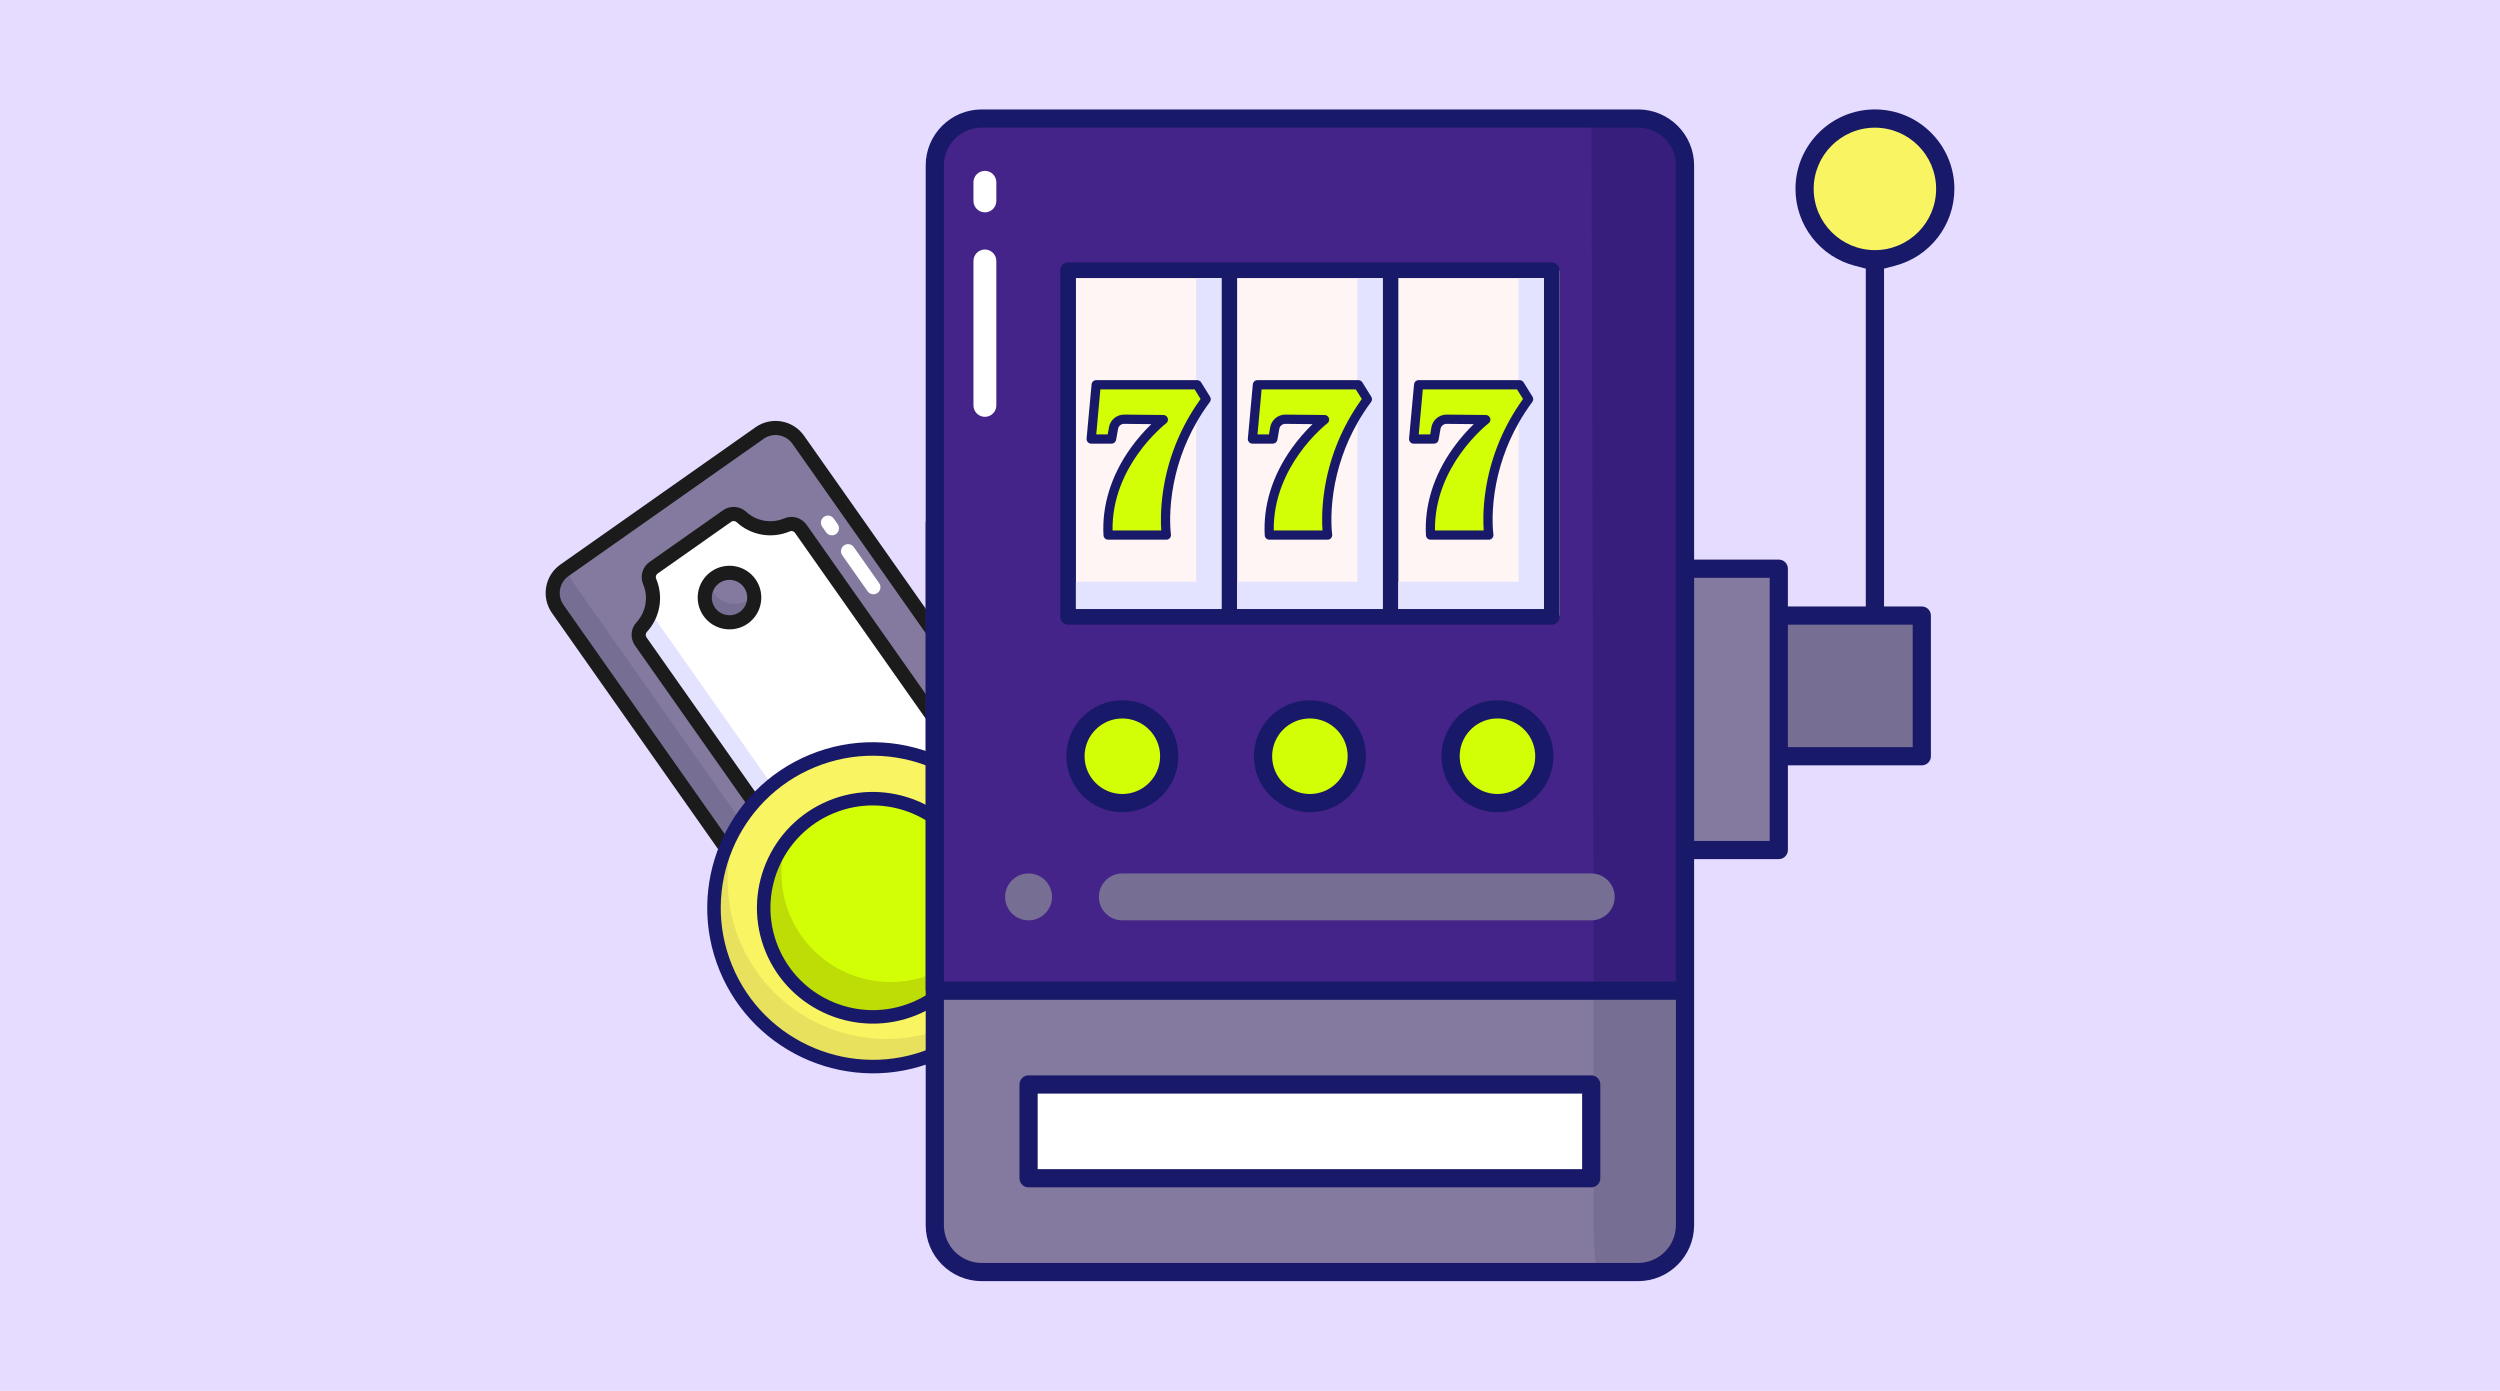 <?xml version="1.0" encoding="UTF-8"?>
<svg id="Layer_1" data-name="Layer 1" xmlns="http://www.w3.org/2000/svg" viewBox="0 0 2272 1264">
  <defs>
    <style>
      .cls-1 {
        fill: #e6dcff;
      }

      .cls-2 {
        fill: #776f93;
      }

      .cls-3 {
        fill: #371e7c;
      }

      .cls-4 {
        fill: #d3ff06;
      }

      .cls-5 {
        fill: #e8e15d;
      }

      .cls-6 {
        fill: #442488;
      }

      .cls-7 {
        fill: #84799f;
      }

      .cls-8 {
        fill: #fff;
      }

      .cls-9 {
        fill: #fff5f5;
      }

      .cls-10 {
        fill: #f9f562;
      }

      .cls-11 {
        fill: #e4e3ff;
      }

      .cls-12 {
        fill: #bedd07;
      }

      .cls-13 {
        fill: #191969;
      }

      .cls-14 {
        fill: #1b1b1b;
      }
    </style>
  </defs>
  <rect class="cls-1" x="0" width="2272" height="1264"/>
  <g>
    <g>
      <path class="cls-7" d="M960.19,798.07l-157.61,110.89c-16.83,11.84-40.07,7.8-51.92-9.03l-243.8-346.52c-8.01-11.38-5.27-27.1,6.11-35.11l177.34-124.77c11.38-8.01,27.1-5.27,35.11,6.11l243.8,346.52c11.84,16.83,7.8,40.07-9.03,51.92Z"/>
      <path class="cls-2" d="M960.19,798.04l-157.62,110.89c-16.86,11.86-40.05,7.82-51.91-9.03l-236.83-336.62c-9.96-14.16-8.73-32.79,1.96-45.36,1.07,4.24,2.89,8.28,5.52,12.03l236.87,336.67c11.83,16.81,35.1,20.86,51.91,9.03l157.62-110.89c2.7-1.9,5.04-4.09,7.07-6.55,3.84,14.58-1.52,30.65-14.59,39.84Z"/>
      <path class="cls-8" d="M889.06,793.44l-66.79,46.99c-3.98,2.8-9.38,2.5-12.95-.81-11.17-10.34-27.55-13.17-41.56-7.2-4.47,1.91-9.67.37-12.47-3.61l-172.99-245.88c-2.8-3.98-2.5-9.39.81-12.96,10.36-11.17,13.23-27.54,7.26-41.55-1.9-4.47-.36-9.67,3.62-12.46l66.79-46.99c3.98-2.8,9.39-2.5,12.96.81,11.17,10.35,27.53,13.19,41.56,7.2,4.47-1.91,9.67-.37,12.47,3.61l172.99,245.88c2.8,3.98,2.5,9.39-.81,12.96-10.38,11.18-13.23,27.54-7.26,41.55,1.91,4.47.36,9.67-3.61,12.47Z"/>
      <path class="cls-11" d="M889.06,793.44l-66.79,46.99c-3.97,2.8-9.38,2.5-12.93-.81-11.19-10.37-27.58-13.18-41.61-7.2-4.46,1.91-9.65.37-12.44-3.61l-173-245.89c-2.8-3.97-2.5-9.38.81-12.93,3.65-3.94,6.42-8.55,8.12-13.5l169.85,241.41c2.8,3.97,7.98,5.52,12.44,3.61,14.03-5.98,30.37-3.13,41.53,7.19,3.6,3.27,9.03,3.62,13.01.82l61.54-43.3c.02,4.97,1.03,10,3.08,14.77,1.91,4.46.37,9.65-3.61,12.44Z"/>
      <path class="cls-14" d="M745.41,903.61l-243.79-346.51c-10.03-14.26-6.59-34.02,7.66-44.05l177.35-124.77c14.26-10.03,34.02-6.59,44.05,7.66l243.79,346.51c13.86,19.7,9.11,47-10.59,60.86l-157.62,110.89c-19.7,13.86-47,9.11-60.86-10.59ZM720.18,403.33c-5.96-8.47-17.69-10.51-26.17-4.55l-177.35,124.77c-8.47,5.96-10.51,17.69-4.55,26.17l243.79,346.51c9.79,13.91,29.07,17.27,42.98,7.48l157.62-110.89c13.91-9.79,17.26-29.06,7.47-42.98l-243.79-346.51h0Z"/>
      <path class="cls-14" d="M750.04,832.51l-172.99-245.88c-4.53-6.44-3.96-15.28,1.35-21.01,8.67-9.36,11.05-22.97,6.07-34.68-3.06-7.2-.6-15.7,5.83-20.22l66.79-46.99c6.44-4.53,15.27-3.96,21,1.35,9.34,8.65,22.95,11.01,34.68,6,7.19-3.08,15.71-.63,20.25,5.82l172.99,245.87c4.54,6.45,3.96,15.29-1.37,21.03-8.67,9.34-11.05,22.95-6.06,34.67,3.07,7.19.61,15.7-5.82,20.22l-66.79,46.99c-6.43,4.53-15.26,3.96-21-1.34-9.34-8.65-22.96-11.01-34.69-6.01-7.19,3.07-15.7.62-20.23-5.82ZM722.52,484.29c-1.07-1.52-3.05-2.11-4.7-1.4-16.39,6.99-35.4,3.69-48.44-8.39-1.32-1.22-3.38-1.34-4.9-.27l-66.79,46.99c-1.52,1.07-2.11,3.05-1.41,4.71,6.96,16.36,3.64,35.36-8.46,48.41-1.23,1.33-1.34,3.39-.27,4.91l172.99,245.88c1.07,1.52,3.05,2.11,4.71,1.4,16.37-6.98,35.39-3.69,48.43,8.4,1.32,1.22,3.39,1.33,4.9.26l66.79-46.99c1.52-1.07,2.11-3.05,1.4-4.7-6.97-16.36-3.65-35.37,8.46-48.43,1.23-1.32,1.34-3.38.27-4.9l-172.99-245.87Z"/>
      <path class="cls-8" d="M788.49,537.35l-23.04-32.74c-2.04-2.9-1.34-6.9,1.56-8.94,2.9-2.04,6.9-1.35,8.94,1.56l23.04,32.74c2.04,2.9,1.35,6.9-1.56,8.94-2.9,2.04-6.9,1.35-8.94-1.56Z"/>
      <path class="cls-8" d="M750.8,483.78l-3.59-5.11c-2.04-2.9-1.34-6.9,1.56-8.94,2.9-2.04,6.9-1.35,8.94,1.56l3.59,5.11c2.04,2.9,1.35,6.9-1.56,8.94s-6.9,1.35-8.94-1.56Z"/>
      <g>
        <circle class="cls-7" cx="662.97" cy="543.07" r="22.5" transform="translate(-191.74 480.4) rotate(-35.13)"/>
        <path class="cls-2" d="M675.93,561.49c-10.14,7.14-24.23,4.68-31.36-5.46-5.79-8.22-5.25-18.91.4-26.51.49,3.41,1.75,6.76,3.87,9.77,7.14,10.14,21.22,12.59,31.37,5.46,1.96-1.38,3.66-3.05,5.05-4.85,1.12,8.09-2.2,16.58-9.33,21.59Z"/>
        <path class="cls-14" d="M639.32,559.71c-9.18-13.04-6.03-31.12,7.01-40.29,13.04-9.18,31.12-6.03,40.29,7.01,9.17,13.04,6.03,31.11-7.02,40.29s-31.12,6.03-40.29-7.01ZM676.13,533.81c-5.1-7.25-15.16-9-22.41-3.9s-9,15.16-3.9,22.41c5.1,7.25,15.16,9,22.41,3.89,7.25-5.1,9.01-15.15,3.9-22.41Z"/>
        <g>
          <circle class="cls-4" cx="820.06" cy="766.35" r="22.5"/>
          <path class="cls-12" d="M833.01,784.75c-10.14,7.14-24.2,4.73-31.36-5.46-5.75-8.18-5.28-18.96.45-26.54.44,3.44,1.7,6.79,3.83,9.81,7.17,10.19,21.22,12.59,31.37,5.46,1.96-1.38,3.66-3.05,5.05-4.85,1.15,8.14-2.2,16.58-9.33,21.59h0Z"/>
          <path class="cls-14" d="M796.41,782.99c-9.17-13.04-6.03-31.11,7.02-40.29,13.04-9.18,31.12-6.03,40.29,7.01,9.18,13.04,6.03,31.12-7.01,40.29-13.04,9.18-31.12,6.03-40.29-7.01ZM833.22,757.09c-5.1-7.25-15.16-9-22.41-3.89-7.25,5.1-9.01,15.15-3.9,22.41,5.1,7.25,15.16,9,22.41,3.9,7.25-5.1,9-15.16,3.9-22.41Z"/>
        </g>
      </g>
    </g>
    <g>
      <path class="cls-10" d="M848.15,958.45c-73.73,30.34-158.09-4.84-188.43-78.57-30.31-73.67,4.86-158.03,78.59-188.37,73.67-30.31,158.03,4.86,188.35,78.53,30.34,73.73-4.84,158.09-78.51,188.41Z"/>
      <path class="cls-5" d="M848.14,958.46c-73.74,30.34-158.07-4.86-188.41-78.6-18.33-44.55-12.72-93.02,10.97-131.06-12.54,33.06-13.04,70.72,1.45,105.92,30.34,73.74,114.73,108.92,188.47,78.58,29.09-11.97,52.16-32.39,67.55-57.25-13.59,36.03-41.59,66.6-80.02,82.41h0Z"/>
      <path class="cls-4" d="M830.95,916.69c-50.65,20.84-108.62-3.32-129.46-53.98-20.83-50.61,3.34-108.58,54-129.42,50.61-20.83,108.58,3.34,129.4,53.95,20.84,50.65-3.32,108.62-53.94,129.45Z"/>
      <path class="cls-12" d="M830.95,916.7c-50.66,20.85-108.62-3.36-129.44-53.97-13.89-33.76-7.8-70.79,12.9-97.91-6.37,21.02-5.78,44.26,3.23,66.17,20.85,50.66,78.85,74.85,129.52,54,16.85-6.93,30.71-17.97,41.01-31.51-8.28,27.6-28.53,51.41-57.22,63.21Z"/>
      <path class="cls-13" d="M654.04,882.23c-31.57-76.71,5.19-164.81,81.93-196.39,76.71-31.56,164.8,5.16,196.36,81.88,31.58,76.74-5.14,164.86-81.85,196.42-76.74,31.58-164.87-5.17-196.45-81.91ZM920.98,772.39c-28.99-70.45-109.88-104.18-180.33-75.19-70.48,29-104.24,109.91-75.25,180.36,29,70.48,109.93,104.22,180.41,75.22,70.45-28.99,104.16-109.91,75.16-180.39Z"/>
      <path class="cls-13" d="M695.81,865.05c-22.09-53.68,3.63-115.34,57.34-137.43,53.68-22.09,115.33,3.61,137.42,57.29,22.1,53.71-3.6,115.37-57.28,137.46-53.71,22.1-115.38-3.62-137.48-57.32ZM879.21,789.58c-19.51-47.42-73.96-70.12-121.39-50.61-47.44,19.52-70.17,73.99-50.66,121.4,19.52,47.44,74,70.16,121.45,50.64,47.42-19.51,70.12-73.98,50.6-121.43Z"/>
    </g>
    <g>
      <g>
        <g>
          <g>
            <g>
              <path class="cls-6" d="M1531.34,900.33h-681.8V150.35c0-23.55,19.07-42.61,42.61-42.61h596.58c23.55,0,42.61,19.07,42.61,42.61v749.98Z"/>
              <path class="cls-10" d="M1767.84,171.66c0,35.31-28.61,63.92-63.92,63.92s-63.92-28.61-63.92-63.92,28.61-63.92,63.92-63.92,63.92,28.61,63.92,63.92Z"/>
              <path class="cls-2" d="M1746.53,559.43v127.84h-129.97v-127.84h129.97Z"/>
              <path class="cls-3" d="M1534.82,900.33h-86.49c0-31.15-2.01-765.08-2.01-784.59,0-23.38,20.92-10.57,23.91-10.57l42.3,5.52c2.99,0,22.3,21.51,22.3,44.89v744.75Z"/>
            </g>
            <path class="cls-7" d="M1616.56,772.5h-85.23v-255.68h85.23v255.68Z"/>
            <path class="cls-7" d="M1531.34,900.33v213.06c0,23.55-19.07,42.61-42.61,42.61h-596.58c-23.55,0-42.61-19.07-42.61-42.61v-213.06h681.8Z"/>
            <path class="cls-2" d="M1530.09,900.34v213.06c0,23.55-9.81,37.24-12.63,37.24l-64.06,5.37c-2.82,0-5.11-19.07-5.11-42.61v-213.06h81.8Z"/>
            <path class="cls-8" d="M934.76,985.56h511.35v85.23h-511.35v-85.23Z"/>
            <path class="cls-4" d="M1403.5,687.27c0,23.54-19.08,42.61-42.61,42.61s-42.61-19.08-42.61-42.61,19.08-42.61,42.61-42.61,42.61,19.08,42.61,42.61Z"/>
            <path class="cls-4" d="M1233.05,687.27c0,23.54-19.08,42.61-42.61,42.61s-42.61-19.08-42.61-42.61,19.08-42.61,42.61-42.61,42.61,19.08,42.61,42.61Z"/>
            <path class="cls-9" d="M977.37,245.82v313.62h439.96V245.82h-439.96Z"/>
            <path class="cls-4" d="M1062.6,687.27c0,23.54-19.08,42.61-42.61,42.61s-42.61-19.08-42.61-42.61,19.08-42.61,42.61-42.61,42.61,19.08,42.61,42.61Z"/>
            <rect class="cls-3" x="841.27" y="474.22" width="8.27" height="426.12"/>
            <path class="cls-2" d="M956.07,815.11c0,11.77-9.54,21.31-21.31,21.31s-21.31-9.54-21.31-21.31,9.54-21.31,21.31-21.31,21.31,9.54,21.31,21.31Z"/>
            <path class="cls-13" d="M1410.23,238.45h-439.57c-3.91,0-7.1,3.19-7.1,7.13v315.01c0,3.94,3.19,7.13,7.1,7.13h439.57c3.91,0,7.1-3.19,7.1-7.13V245.58c0-3.94-3.19-7.13-7.1-7.13ZM977.79,553.49V252.68h132.28v300.81h-132.28ZM1124.3,553.49V252.68h132.28v300.81h-132.28ZM1270.81,553.49V252.68h132.28v300.81h-132.28Z"/>
            <path class="cls-13" d="M1448.29,977.59c-.68-.2-1.43-.29-2.18-.29h-511.34c-4.56,0-8.27,3.71-8.27,8.27v85.22c0,4.56,3.71,8.27,8.27,8.27h511.34c.75,0,1.5-.1,2.18-.29,3.52-.94,6.09-4.17,6.09-7.98v-85.22c0-3.81-2.57-7.03-6.09-7.98ZM1437.84,1062.52h-494.8v-68.68h494.8v68.68Z"/>
            <path class="cls-13" d="M1019.99,636.37c-28.07,0-50.9,22.83-50.9,50.9s22.83,50.9,50.9,50.9,50.9-22.83,50.9-50.9-22.83-50.9-50.9-50.9ZM1019.99,721.59c-18.92,0-34.32-15.37-34.32-34.32s15.4-34.32,34.32-34.32,34.32,15.4,34.32,34.32-15.4,34.32-34.32,34.32Z"/>
            <path class="cls-13" d="M1190.44,636.37c-28.07,0-50.9,22.83-50.9,50.9s22.83,50.9,50.9,50.9,50.9-22.83,50.9-50.9-22.83-50.9-50.9-50.9ZM1190.44,721.59c-18.92,0-34.32-15.37-34.32-34.32s15.4-34.32,34.32-34.32,34.32,15.4,34.32,34.32-15.4,34.32-34.32,34.32Z"/>
            <path class="cls-13" d="M1411.66,683.91c-1.86-28.01-26.15-49.27-54.16-47.42-27.97,1.86-49.24,26.15-47.38,54.16,1.86,27.97,26.15,49.27,54.12,47.42,28.01-1.89,49.27-26.18,47.42-54.16ZM1363.17,721.52c-18.89,1.27-35.27-13.09-36.54-31.98-1.24-18.89,13.09-35.27,31.98-36.54,18.89-1.24,35.27,13.09,36.54,31.98,1.24,18.89-13.09,35.3-31.98,36.54Z"/>
            <path class="cls-2" d="M1446.11,793.8h-426.13c-11.77,0-21.31,9.54-21.31,21.31s9.54,21.31,21.31,21.31h426.13c11.77,0,21.31-9.54,21.31-21.31s-9.54-21.31-21.31-21.31Z"/>
            <path class="cls-13" d="M1746.53,551.14h-34.32V244.11l9.77-2.54c31.88-8.24,54.16-36.99,54.16-69.92,0-39.79-32.4-72.2-72.2-72.2s-72.2,32.4-72.2,72.2c0,32.92,22.24,61.68,54.12,69.92l9.77,2.54v307.03h-70.8v-34.32c0-4.56-3.71-8.27-8.27-8.27h-76.95V150.36c0-28.07-22.83-50.9-50.87-50.9h-596.6c-28.04,0-50.87,22.83-50.87,50.9v963.03c0,28.07,22.83,50.9,50.87,50.9h596.6c28.04,0,50.87-22.83,50.87-50.9v-332.62h76.95c4.56,0,8.27-3.71,8.27-8.27v-76.95h121.7c4.56,0,8.27-3.71,8.27-8.27v-127.82c0-4.59-3.71-8.3-8.27-8.3ZM1738.26,678.99h-113.43v-111.28h113.43v111.28ZM1608.29,764.22h-68.68v-239.13h68.68v239.13ZM1523.06,1113.39c0,18.95-15.4,34.36-34.32,34.36h-596.6c-18.92,0-34.32-15.4-34.32-34.36v-204.77h665.25v204.77ZM857.82,150.36c0-18.92,15.4-34.32,34.32-34.32h596.6c18.92,0,34.32,15.4,34.32,34.32v741.68h-665.25V150.36ZM1703.93,116.03c30.68,0,55.62,24.94,55.62,55.62s-24.94,55.65-55.62,55.65-55.65-24.98-55.65-55.65,24.95-55.62,55.65-55.62Z"/>
          </g>
          <polygon class="cls-11" points="1380.11 252.69 1380.11 528.65 1270.81 528.65 1270.81 553.48 1403.1 553.48 1403.1 252.69 1380.11 252.69"/>
          <polygon class="cls-11" points="1233.6 252.69 1233.6 528.65 1124.3 528.65 1124.3 553.48 1256.58 553.48 1256.58 252.69 1233.6 252.69"/>
          <polygon class="cls-11" points="1087.07 252.69 1087.07 528.65 977.77 528.65 977.77 553.48 1110.06 553.48 1110.06 252.69 1087.07 252.69"/>
        </g>
        <g>
          <path class="cls-4" d="M1007.06,486.27h52.91s-9.05-62.87,36.18-123.47l-8.14-13.1h-91.81l-4.52,49.29h18.54l1.74-9.91c.82-4.72,4.95-8.14,9.73-8.09l35.55.36s-53.8,41.14-50.19,104.91Z"/>
          <path class="cls-13" d="M1099.71,360.57l-8.14-13.12c-.75-1.21-2.12-1.95-3.55-1.99h-91.8c-2.18.03-4.01,1.69-4.2,3.88l-4.53,49.27v.36c0,2.34,1.86,4.23,4.2,4.23h18.5c2.05,0,3.78-1.47,4.14-3.48l1.76-9.9c.46-2.7,2.8-4.66,5.54-4.62l24.68.26c-6.97,6.74-13.32,14.13-18.95,22.01-17.55,24.68-26.05,52.04-24.49,79.07.13,2.21,1.95,3.94,4.2,3.94h52.92c.2,0,.42,0,.62-.03,2.31-.36,3.88-2.51,3.52-4.82,0-.13-2.15-15.37,1.14-37.81,3.29-22.37,10.71-43.9,21.82-63.44,3.75-6.61,7.88-12.96,12.44-19.08,1.04-1.4,1.11-3.26.2-4.72ZM1087.08,368.38c-15.7,23.51-26.02,50.25-30.12,78.26-2.38,16.32-2.08,28.95-1.6,35.43h-44.26c-.55-29.83,12.05-54.12,22.99-69.53,12.47-17.59,25.6-27.75,25.73-27.84,1.01-.78,1.6-1.99,1.63-3.26.03-2.31-1.82-4.23-4.14-4.3l-35.56-.36h-.13c-6.81,0-12.64,4.88-13.78,11.56l-1.14,6.45h-10.42l3.74-40.9h85.65l1.4,2.25,4.01,6.45c-1.37,1.92-2.74,3.84-4.01,5.8Z"/>
        </g>
        <g>
          <path class="cls-4" d="M1153.58,486.27h52.91s-9.05-62.87,36.18-123.47l-8.14-13.1h-91.81l-4.52,49.29h18.54l1.74-9.91c.82-4.72,4.95-8.14,9.73-8.09l35.55.36s-53.8,41.14-50.19,104.91Z"/>
          <path class="cls-13" d="M1246.23,360.57l-8.14-13.12c-.75-1.21-2.08-1.95-3.55-1.99h-91.8c-2.18.03-4.01,1.69-4.17,3.88l-4.53,49.27c-.03.13-.03.26-.03.36,0,2.34,1.89,4.23,4.2,4.23h18.53c2.02,0,3.78-1.47,4.14-3.48l1.73-9.9c.46-2.7,2.83-4.66,5.57-4.62l24.65.26c-6.97,6.74-13.29,14.13-18.92,22.01-17.59,24.68-26.05,52.04-24.52,79.07.13,2.21,1.99,3.94,4.2,3.94h52.92c.23,0,.42,0,.65-.03,2.28-.36,3.88-2.51,3.52-4.82-.03-.13-2.15-15.37,1.11-37.81,3.29-22.41,10.71-43.93,21.82-63.47,3.75-6.58,7.88-12.96,12.44-19.05,1.04-1.4,1.11-3.26.2-4.72ZM1233.59,368.45c-15.73,23.51-26.02,50.18-30.12,78.19-2.38,16.32-2.05,28.95-1.6,35.43h-44.26c-.52-29.83,12.05-54.12,22.99-69.53,12.47-17.59,25.6-27.75,25.73-27.84,1.01-.78,1.6-1.99,1.63-3.26.03-2.31-1.79-4.23-4.14-4.3l-35.56-.36h-.13c-6.81,0-12.6,4.88-13.78,11.56l-1.11,6.45h-10.42l3.74-40.9h85.61l1.4,2.25,4.04,6.45c-1.4,1.92-2.77,3.88-4.04,5.86Z"/>
        </g>
        <g>
          <path class="cls-4" d="M1300.1,486.27h52.91s-9.05-62.87,36.18-123.47l-8.14-13.1h-91.81l-4.52,49.29h18.54l1.74-9.91c.82-4.72,4.95-8.14,9.73-8.09l35.55.36s-53.8,41.14-50.19,104.91Z"/>
          <path class="cls-13" d="M1392.77,360.57l-8.14-13.12c-.78-1.21-2.12-1.95-3.58-1.99h-91.8c-2.18.03-3.97,1.69-4.17,3.88l-4.53,49.27c0,.13-.03.26-.03.36,0,2.34,1.89,4.23,4.2,4.23h18.53c2.02,0,3.78-1.47,4.14-3.48l1.73-9.9c.49-2.7,2.83-4.66,5.57-4.62l24.65.26c-6.97,6.74-13.29,14.13-18.92,22.01-17.59,24.68-26.05,52.04-24.52,79.07.13,2.21,1.99,3.94,4.2,3.94h52.92c.23,0,.42,0,.65-.03,2.28-.36,3.88-2.51,3.52-4.82-.03-.13-2.15-15.37,1.11-37.81,3.32-22.37,10.71-43.9,21.82-63.44,3.75-6.61,7.88-12.96,12.44-19.08,1.04-1.4,1.11-3.26.23-4.72ZM1380.1,368.45c-15.73,23.51-26.02,50.18-30.12,78.19-2.38,16.32-2.05,28.95-1.6,35.43h-44.26c-.52-29.83,12.05-54.12,22.99-69.53,12.47-17.59,25.6-27.75,25.73-27.84,1.01-.78,1.6-1.99,1.63-3.26.03-2.31-1.79-4.23-4.14-4.3l-35.53-.36h-.16c-6.81,0-12.6,4.88-13.78,11.56l-1.11,6.45h-10.42l3.74-40.9h85.61l1.4,2.25,4.04,6.45c-1.4,1.92-2.77,3.88-4.04,5.86Z"/>
        </g>
      </g>
      <g>
        <path class="cls-8" d="M884.68,368.43v-131.28c0-5.74,4.65-10.39,10.39-10.39s10.39,4.65,10.39,10.39v131.28c0,5.74-4.65,10.39-10.39,10.39s-10.39-4.65-10.39-10.39Z"/>
        <path class="cls-8" d="M884.68,182.61v-16.94c0-5.74,4.65-10.39,10.39-10.39s10.39,4.65,10.39,10.39v16.94c0,5.74-4.65,10.39-10.39,10.39s-10.39-4.65-10.39-10.39Z"/>
      </g>
    </g>
  </g>
</svg>